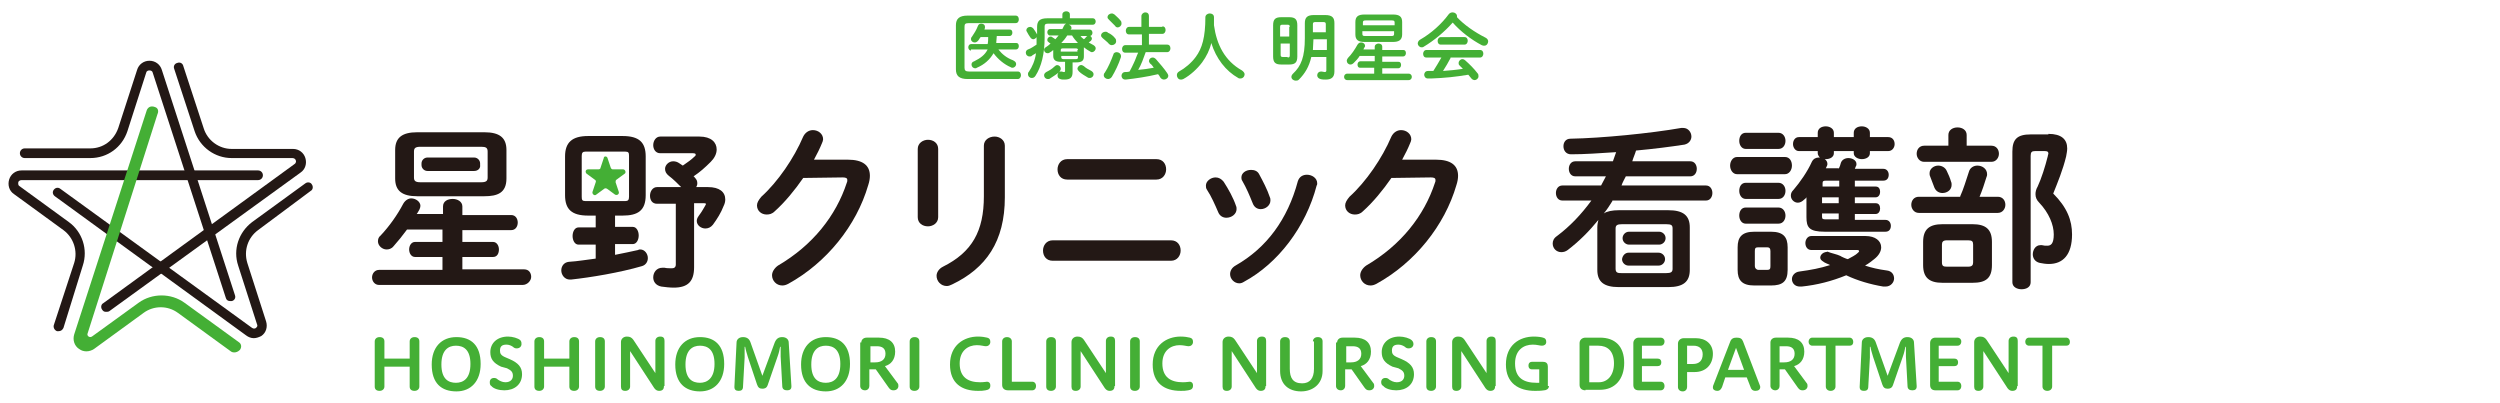 <?xml version="1.0" encoding="utf-8"?>
<!-- Generator: Adobe Illustrator 26.5.3, SVG Export Plug-In . SVG Version: 6.00 Build 0)  -->
<svg version="1.1" id="レイヤー_1" xmlns="http://www.w3.org/2000/svg" xmlns:xlink="http://www.w3.org/1999/xlink" x="0px"
	 y="0px" viewBox="0 0 465 75" style="enable-background:new 0 0 465 75;" xml:space="preserve">
<style type="text/css">
	.st0{fill:#231815;}
	.st1{fill:#44AF35;}
</style>
<g>
	<g>
		<path class="st0" d="M47.2,62.9c-0.5,0-1-0.2-1.4-0.5L10.2,36.5c-0.4-0.3-0.5-0.8-0.2-1.2c0.3-0.4,0.8-0.5,1.2-0.2L46.9,61
			c0.3,0.2,0.6,0.1,0.7,0c0.1-0.1,0.4-0.3,0.2-0.7l-3.5-10.9c-1-3,0.1-6.2,2.6-8.1l9.9-7.2c0.4-0.3,1-0.2,1.2,0.2
			c0.3,0.4,0.2,1-0.2,1.2L48,42.8c-1.9,1.4-2.7,3.8-2,6.1l3.5,10.9c0.3,1,0,2.1-0.9,2.7C48.2,62.7,47.7,62.9,47.2,62.9z"/>
		<path class="st0" d="M19.7,58c-0.3,0-0.5-0.1-0.7-0.4c-0.3-0.4-0.2-1,0.2-1.2l35.6-25.9c0.3-0.2,0.3-0.6,0.2-0.7
			c0-0.1-0.2-0.4-0.6-0.4H43.1c-3.1,0-5.9-2-6.9-5l-3.8-11.6c-0.2-0.5,0.1-1,0.6-1.1c0.5-0.2,1,0.1,1.1,0.6l3.8,11.6
			c0.7,2.2,2.8,3.8,5.2,3.8h11.4c1.1,0,2,0.7,2.3,1.7c0.3,1,0,2.1-0.9,2.7L20.3,57.9C20.1,58,19.9,58,19.7,58z"/>
		<path class="st0" d="M42.8,56c-0.4,0-0.7-0.2-0.8-0.6L28.4,13.5c-0.1-0.4-0.5-0.4-0.6-0.4s-0.5,0-0.6,0.4l-3.5,10.9
			c-1,3-3.7,5-6.9,5H4.6c-0.5,0-0.9-0.4-0.9-0.9s0.4-0.9,0.9-0.9h12.2c2.4,0,4.4-1.5,5.2-3.8L25.5,13c0.3-1,1.2-1.7,2.3-1.7
			s2,0.7,2.3,1.7l13.6,41.9c0.2,0.5-0.1,1-0.6,1.1C43,56,42.9,56,42.8,56z"/>
		<path class="st0" d="M10.9,61.6c-0.1,0-0.2,0-0.3,0c-0.5-0.2-0.7-0.7-0.6-1.1l3.8-11.6c0.7-2.2-0.1-4.7-2-6.1l-9.2-6.7
			c-0.9-0.6-1.2-1.7-0.9-2.7c0.3-1,1.2-1.7,2.3-1.7h44c0.5,0,0.9,0.4,0.9,0.9c0,0.5-0.4,0.9-0.9,0.9H4c-0.4,0-0.6,0.3-0.6,0.4
			c0,0.1-0.1,0.5,0.2,0.7l9.2,6.7c2.5,1.8,3.6,5.1,2.6,8.1L11.8,61C11.6,61.4,11.3,61.6,10.9,61.6z"/>
		<path class="st1" d="M43,65.4l-9.9-7.2c-1.9-1.4-4.5-1.4-6.4,0l-9.2,6.7c-0.9,0.6-2,0.6-2.8,0c-0.9-0.6-1.2-1.7-0.9-2.7l13.5-41.7
			c0.2-0.5,0.7-0.9,1.5-0.6c0.7,0.2,0.7,0.9,0.5,1.3L16.3,62c-0.2,0.4,0.3,0.9,0.8,0.6l8.7-6.3c2.5-1.8,6-1.8,8.5,0l10.2,7.4
			c0.4,0.3,0.5,0.9,0.1,1.4C43.9,65.8,43.1,65.5,43,65.4z"/>
	</g>
	<g>
		<path class="st1" d="M189.3,13.3c0.4,0,0.6,0.3,0.6,0.7c0,0.3-0.2,0.7-0.6,0.7H180c-1.6,0-2.2-0.6-2.2-1.8V4.7
			c0-1.2,0.6-1.8,2.2-1.8h8.9c0.4,0,0.6,0.3,0.6,0.7s-0.2,0.7-0.6,0.7h-8.7c-0.7,0-0.8,0.2-0.8,0.7v7.6c0,0.5,0.2,0.7,0.8,0.7H189.3
			z M180.6,9.4c-0.3,0-0.5-0.3-0.5-0.6c0-0.3,0.2-0.6,0.5-0.6h3.1c0.1-0.4,0.1-0.9,0.1-1.3h-1.4c-0.2,0.2-0.3,0.5-0.5,0.7
			c-0.2,0.2-0.4,0.3-0.6,0.3c-0.4,0-0.7-0.3-0.7-0.6c0-0.1,0-0.3,0.2-0.5c0.4-0.6,0.8-1.2,1.1-2c0.1-0.3,0.4-0.4,0.6-0.4
			c0.4,0,0.7,0.2,0.7,0.6c0,0.1,0,0.2,0,0.2c0,0.1-0.1,0.2-0.1,0.3h4.7c0.4,0,0.5,0.3,0.5,0.6c0,0.3-0.2,0.6-0.5,0.6h-2.4
			c0,0.4-0.1,0.9-0.1,1.3h3.7c0.4,0,0.5,0.3,0.5,0.6c0,0.3-0.2,0.6-0.5,0.6h-3.3c0.7,0.9,1.6,1.6,2.7,2c0.4,0.2,0.6,0.4,0.6,0.7
			c0,0.4-0.3,0.7-0.7,0.7c-0.1,0-0.2,0-0.3-0.1c-1.2-0.5-2.4-1.5-3.2-2.6c-0.7,1.2-1.7,2.1-3.1,2.7c-0.1,0.1-0.2,0.1-0.3,0.1
			c-0.4,0-0.7-0.3-0.7-0.7c0-0.2,0.1-0.5,0.5-0.6c1.2-0.6,2-1.2,2.5-2.2H180.6z"/>
		<path class="st1" d="M200.9,6.6c0.2,0.3,0.4,0.5,0.7,0.7c0.2-0.1,0.3-0.3,0.5-0.5c0.1-0.1,0.3-0.2,0.4-0.2c0.3,0,0.6,0.3,0.6,0.6
			c0,0.1-0.1,0.3-0.2,0.4c-0.1,0.1-0.3,0.2-0.4,0.3c0.3,0.2,0.6,0.3,0.9,0.5c0.3,0.2,0.4,0.4,0.4,0.6c0,0.3-0.3,0.7-0.7,0.7
			c-0.1,0-0.2,0-0.3-0.1c-0.4-0.2-0.8-0.5-1.2-0.8v1.7c0,0.8-0.4,1.1-1.4,1.1h-0.7v1.8c0,1-0.4,1.4-1.5,1.4c-0.3,0-0.6,0-0.8-0.1
			c-0.4-0.1-0.5-0.4-0.5-0.7c0-0.3,0.2-0.7,0.6-0.7c0,0,0.1,0,0.1,0c0.2,0,0.3,0.1,0.5,0.1c0.2,0,0.2-0.1,0.2-0.3v-1.6h-0.8
			c-0.9,0-1.4-0.3-1.4-1.1V9.3c-0.2,0.2-0.5,0.4-0.7,0.5c-0.1,0.1-0.3,0.1-0.4,0.1c-0.3,0-0.6-0.3-0.6-0.6c0-0.2,0.1-0.4,0.3-0.5
			c0.3-0.2,0.6-0.4,0.9-0.7c-0.2-0.1-0.3-0.2-0.4-0.3c-0.2-0.1-0.2-0.3-0.2-0.4c0-0.3,0.3-0.6,0.6-0.6c0.1,0,0.2,0,0.3,0.1
			c0.2,0.1,0.4,0.3,0.6,0.4c0.2-0.2,0.4-0.5,0.6-0.7h-1.6c-0.3,0-0.5-0.3-0.5-0.6c0-0.3,0.2-0.6,0.5-0.6h2.3
			c0.1-0.2,0.2-0.4,0.3-0.6c0.1-0.2,0.2-0.3,0.4-0.4H195c-0.5,0-0.7,0.1-0.7,0.5v2.1c0,3-0.6,5.4-1.7,7.1c-0.2,0.3-0.4,0.4-0.7,0.4
			c-0.4,0-0.7-0.3-0.7-0.7c0-0.1,0-0.3,0.2-0.5c0.6-0.9,1.1-2,1.3-3.4c-0.3,0.2-0.6,0.3-0.8,0.5c-0.1,0.1-0.2,0.1-0.4,0.1
			c-0.4,0-0.7-0.3-0.7-0.7c0-0.2,0.1-0.5,0.4-0.6c0.6-0.2,1.1-0.6,1.6-0.9c0-0.5,0-0.9,0-1.4c-0.1,0.2-0.4,0.4-0.6,0.4
			c-0.2,0-0.4-0.1-0.6-0.4c-0.2-0.3-0.4-0.6-0.6-1c-0.1-0.1-0.1-0.2-0.1-0.3c0-0.3,0.3-0.6,0.7-0.6c0.2,0,0.4,0.1,0.6,0.3
			c0.2,0.3,0.5,0.7,0.7,1.1V5c0-1.1,0.5-1.6,1.9-1.6h2.8V2.7c0-0.4,0.4-0.6,0.7-0.6c0.4,0,0.7,0.2,0.7,0.6v0.7h4.3
			c0.3,0,0.5,0.3,0.5,0.6c0,0.3-0.2,0.6-0.5,0.6h-4.5c0.3,0.1,0.5,0.3,0.5,0.6c0,0.1,0,0.2-0.1,0.2c0,0,0,0.1-0.1,0.1h3.6
			c0.3,0,0.5,0.3,0.5,0.6c0,0.3-0.2,0.6-0.5,0.6H200.9z M196.6,12.1c0.4,0,0.7,0.3,0.7,0.7c0,0.2-0.1,0.3-0.2,0.5
			c-0.5,0.5-1.2,0.9-1.8,1.3c-0.1,0.1-0.2,0.1-0.4,0.1c-0.4,0-0.7-0.3-0.7-0.7c0-0.2,0.1-0.4,0.4-0.6c0.6-0.3,1.1-0.6,1.5-1
			C196.3,12.2,196.5,12.1,196.6,12.1z M200.5,9.3c0-0.2-0.1-0.3-0.4-0.3h-2.4c-0.3,0-0.4,0.1-0.4,0.3v0.3h3.1V9.3z M200.1,11
			c0.3,0,0.4-0.1,0.4-0.3v-0.3h-3.1v0.3c0,0.2,0.2,0.3,0.4,0.3H200.1z M200.3,8c0.1,0,0.2,0,0.2,0c-0.4-0.4-0.8-0.9-1.1-1.4h-0.9
			c-0.3,0.5-0.7,1-1.1,1.4H200.3z M203,13.2c0.3,0.2,0.4,0.4,0.4,0.6c0,0.4-0.3,0.7-0.7,0.7c-0.1,0-0.3,0-0.4-0.1
			c-0.5-0.3-1.2-0.7-1.6-1.1c-0.2-0.2-0.3-0.4-0.3-0.5c0-0.3,0.3-0.7,0.7-0.7c0.2,0,0.3,0.1,0.5,0.2C201.9,12.6,202.4,12.9,203,13.2
			z"/>
		<path class="st1" d="M207.4,7.1c0.2,0.2,0.2,0.4,0.2,0.6c0,0.4-0.4,0.7-0.8,0.7c-0.2,0-0.4-0.1-0.5-0.2c-0.3-0.4-0.9-0.8-1.2-1.1
			c-0.2-0.2-0.3-0.3-0.3-0.5c0-0.4,0.4-0.7,0.8-0.7c0.2,0,0.3,0,0.5,0.2C206.6,6.3,207.1,6.7,207.4,7.1z M207.7,9.7
			c0.4,0,0.8,0.3,0.8,0.7c0,0.1,0,0.2,0,0.2c-0.4,1.3-1.1,2.7-1.7,3.7c-0.2,0.3-0.5,0.4-0.7,0.4c-0.4,0-0.8-0.3-0.8-0.7
			c0-0.1,0-0.3,0.2-0.5c0.6-0.9,1.2-2.3,1.6-3.4C207.1,9.9,207.4,9.7,207.7,9.7z M208.4,3.8c0.2,0.2,0.2,0.4,0.2,0.6
			c0,0.4-0.4,0.7-0.7,0.7c-0.2,0-0.4-0.1-0.5-0.3c-0.4-0.4-0.8-0.8-1.1-1.1c-0.2-0.2-0.3-0.3-0.3-0.5c0-0.4,0.4-0.7,0.8-0.7
			c0.2,0,0.3,0.1,0.5,0.2C207.6,3,208.1,3.4,208.4,3.8z M216.2,4.9c0.4,0,0.6,0.3,0.6,0.7c0,0.3-0.2,0.7-0.6,0.7h-2.5v2h3.4
			c0.4,0,0.6,0.3,0.6,0.7c0,0.3-0.2,0.7-0.6,0.7h-4c-0.4,1.1-0.8,2.3-1.4,3.3c1-0.1,1.9-0.2,2.9-0.4c-0.2-0.3-0.4-0.6-0.7-0.8
			c-0.1-0.2-0.2-0.3-0.2-0.4c0-0.4,0.3-0.7,0.7-0.7c0.2,0,0.4,0.1,0.6,0.3c0.6,0.7,1.5,1.7,2.1,2.6c0.1,0.2,0.2,0.3,0.2,0.5
			c0,0.4-0.4,0.7-0.8,0.7c-0.2,0-0.5-0.1-0.7-0.4c-0.1-0.2-0.2-0.4-0.4-0.6c-2.1,0.5-4.2,0.8-6,1h-0.1c-0.5,0-0.7-0.4-0.7-0.7
			c0-0.3,0.2-0.7,0.7-0.7c0.2,0,0.5,0,0.8-0.1c0.3-0.5,0.5-1,0.8-1.6c0.3-0.6,0.5-1.3,0.8-1.9h-2.4c-0.4,0-0.6-0.3-0.6-0.7
			c0-0.3,0.2-0.7,0.6-0.7h3.1v-2H210c-0.4,0-0.6-0.3-0.6-0.7c0-0.3,0.2-0.7,0.6-0.7h2.3v-2c0-0.4,0.4-0.7,0.7-0.7
			c0.4,0,0.7,0.2,0.7,0.7v2H216.2z"/>
		<path class="st1" d="M231,13.1c0.3,0.2,0.5,0.5,0.5,0.7c0,0.4-0.3,0.8-0.8,0.8c-0.1,0-0.3,0-0.4-0.1c-2.3-1.3-4.1-3.6-5-6.5
			c-0.3,1.3-0.9,2.5-1.7,3.6c-0.9,1.2-2.2,2.4-3.5,3.1c-0.2,0.1-0.3,0.1-0.5,0.1c-0.4,0-0.7-0.4-0.7-0.8c0-0.3,0.1-0.5,0.4-0.7
			c1.1-0.6,2.3-1.6,3.1-2.7c1.2-1.6,1.8-3.7,1.8-7.4c0-0.4,0.4-0.7,0.8-0.7c0.4,0,0.8,0.2,0.8,0.7c0,0.5,0,1,0,1.5
			C226.3,8.3,227.8,11.3,231,13.1z"/>
		<path class="st1" d="M238.3,12c-1.1,0-1.5-0.4-1.5-1.5V4.7c0-1.1,0.4-1.5,1.5-1.5h1.5c1.1,0,1.5,0.4,1.5,1.5v5.8
			c0,1.1-0.4,1.5-1.5,1.5H238.3z M239.9,5c0-0.3-0.1-0.4-0.4-0.4h-1c-0.3,0-0.4,0.1-0.4,0.4v1.8h1.7V5z M239.5,10.7
			c0.3,0,0.4-0.1,0.4-0.4V8.1h-1.7v2.1c0,0.3,0.1,0.4,0.4,0.4H239.5z M246.5,2.8c1.3,0,1.7,0.5,1.7,1.5v9c0,1.1-0.6,1.5-1.6,1.5
			c-0.3,0-0.7,0-1-0.1c-0.4-0.1-0.6-0.4-0.6-0.7c0-0.4,0.3-0.7,0.7-0.7c0,0,0.1,0,0.1,0c0.2,0,0.4,0.1,0.6,0.1
			c0.2,0,0.3-0.1,0.3-0.3v-2.5h-2.8c-0.4,1.8-1.2,3.1-2.3,4.2c-0.2,0.2-0.4,0.2-0.6,0.2c-0.4,0-0.8-0.3-0.8-0.7
			c0-0.2,0.1-0.4,0.3-0.6c1.5-1.4,2.2-3.1,2.2-6.6V4.3c0-1.1,0.5-1.5,1.7-1.5H246.5z M246.7,7.3h-2.4c0,0.7-0.1,1.3-0.1,2h2.6V7.3z
			 M244.7,4.1c-0.4,0-0.5,0.1-0.5,0.4V6h2.4V4.5c0-0.3-0.1-0.4-0.5-0.4H244.7z"/>
		<path class="st1" d="M255.7,12.6H253c-0.4,0-0.5-0.3-0.5-0.6c0-0.3,0.2-0.6,0.5-0.6h2.7v-1h-2.8c-0.3,0.5-0.7,0.9-1.1,1.3
			c-0.2,0.2-0.4,0.3-0.6,0.3c-0.4,0-0.7-0.3-0.7-0.7c0-0.2,0.1-0.3,0.2-0.5c0.7-0.7,1.3-1.6,1.8-2.5c0.2-0.3,0.4-0.4,0.7-0.4
			c0.4,0,0.7,0.3,0.7,0.6c0,0.1,0,0.2-0.1,0.3c-0.1,0.1-0.1,0.2-0.2,0.4h2.1V8.7c0-0.4,0.4-0.6,0.7-0.6c0.4,0,0.7,0.2,0.7,0.6v0.6
			h3.9c0.4,0,0.5,0.3,0.5,0.6c0,0.3-0.2,0.6-0.5,0.6h-3.9v1h3c0.4,0,0.5,0.3,0.5,0.6c0,0.3-0.2,0.6-0.5,0.6h-3v1h4.9
			c0.4,0,0.6,0.3,0.6,0.6c0,0.3-0.2,0.6-0.6,0.6h-11.4c-0.4,0-0.6-0.3-0.6-0.6c0-0.3,0.2-0.6,0.6-0.6h5V12.6z M253.8,7.8
			c-1.2,0-1.7-0.4-1.7-1.4V4.1c0-1,0.5-1.4,1.7-1.4h5.3c1.2,0,1.7,0.4,1.7,1.4v2.3c0,1.1-0.7,1.4-1.7,1.4H253.8z M259.4,4.2
			c0-0.3-0.1-0.4-0.5-0.4H254c-0.4,0-0.5,0.1-0.5,0.4v0.5h5.9V4.2z M258.8,6.7c0.4,0,0.5-0.1,0.5-0.4V5.8h-5.9v0.5
			c0,0.3,0.1,0.4,0.5,0.4H258.8z"/>
		<path class="st1" d="M276.3,7c0.4,0.2,0.5,0.5,0.5,0.7c0,0.4-0.3,0.8-0.7,0.8c-0.2,0-0.3,0-0.5-0.1c-1.9-1-3.9-2.5-5.4-4.2
			c-1.5,1.7-3.4,3.3-5.4,4.5c-0.1,0.1-0.3,0.1-0.4,0.1c-0.4,0-0.7-0.4-0.7-0.7c0-0.2,0.1-0.5,0.4-0.7c2.1-1.2,4-2.9,5.4-4.8
			c0.2-0.2,0.4-0.3,0.7-0.3c0.4,0,0.8,0.3,0.8,0.7c0,0.1,0,0.1,0,0.2C272.3,4.6,274.3,6,276.3,7z M269.8,10.8
			c-0.4,0.8-0.9,1.6-1.4,2.4c1.2-0.1,2.5-0.2,3.7-0.4c-0.2-0.2-0.4-0.4-0.6-0.6c-0.2-0.2-0.2-0.3-0.2-0.5c0-0.3,0.3-0.7,0.7-0.7
			c0.2,0,0.4,0.1,0.5,0.2c0.8,0.7,1.7,1.6,2.3,2.4c0.2,0.2,0.2,0.4,0.2,0.6c0,0.4-0.4,0.7-0.7,0.7c-0.2,0-0.5-0.1-0.7-0.4
			c-0.2-0.2-0.3-0.4-0.5-0.6c-2.4,0.4-4.3,0.6-6.9,0.7c-0.1,0-0.4,0-0.6,0c-0.5,0-0.7-0.4-0.7-0.7c0-0.3,0.2-0.7,0.7-0.7l1,0
			c0.5-0.8,1-1.6,1.5-2.5h-2.8c-0.4,0-0.6-0.3-0.6-0.7c0-0.3,0.2-0.7,0.6-0.7h10c0.4,0,0.6,0.3,0.6,0.7c0,0.3-0.2,0.7-0.6,0.7H269.8
			z M272.4,6.9c0.4,0,0.6,0.3,0.6,0.7c0,0.3-0.2,0.7-0.6,0.7H268c-0.4,0-0.6-0.3-0.6-0.7c0-0.3,0.2-0.7,0.6-0.7H272.4z"/>
	</g>
	<g>
		<path class="st1" d="M69.7,63.5c0-0.4,0.3-0.8,0.9-0.8c0.6,0,0.9,0.3,0.9,0.8v3.2h4.7v-3.2c0-0.4,0.3-0.8,0.9-0.8
			c0.6,0,0.9,0.3,0.9,0.8v8.4c0,0.4-0.3,0.8-0.9,0.8c-0.6,0-0.9-0.3-0.9-0.8v-3.7h-4.7v3.7c0,0.4-0.3,0.8-0.9,0.8
			c-0.6,0-0.9-0.3-0.9-0.8V63.5z"/>
		<path class="st1" d="M80.3,67.8c0-3.2,1.8-5.1,4.6-5.1c2.7,0,4.5,1.5,4.5,5c0,3.2-1.8,5.1-4.5,5.1C82.1,72.8,80.3,71.3,80.3,67.8z
			 M87.5,67.7c0-2.7-1.3-3.4-2.7-3.4c-1.4,0-2.7,0.8-2.7,3.5c0,2.7,1.3,3.4,2.7,3.4C86.2,71.2,87.5,70.4,87.5,67.7z"/>
		<path class="st1" d="M93.2,68.2c-1.5-0.7-2-1.5-2-2.7c0-1.7,1.3-2.9,3.3-2.9c0.8,0,1.9,0.3,2.3,0.7C97,63.6,97,63.7,97,64
			c0,0.4-0.3,0.8-0.9,0.8c-0.3,0-0.5-0.1-0.7-0.3c-0.3-0.2-0.7-0.4-1.2-0.4c-0.9,0-1.2,0.4-1.2,1.1c0,0.5,0.1,0.9,1.1,1.3l0.7,0.3
			c1.6,0.7,2.3,1.5,2.3,2.8c0,1.9-1.4,3-3.3,3c-1,0-2-0.3-2.4-0.8c-0.2-0.1-0.3-0.3-0.3-0.7c0-0.5,0.3-0.8,0.8-0.8
			c0.3,0,0.5,0.1,0.7,0.3c0.3,0.2,0.8,0.5,1.4,0.5c1,0,1.4-0.6,1.4-1.2c0-0.7-0.3-1-1.1-1.4L93.2,68.2z"/>
		<path class="st1" d="M99.4,63.5c0-0.4,0.3-0.8,0.9-0.8c0.6,0,0.9,0.3,0.9,0.8v3.2h4.7v-3.2c0-0.4,0.3-0.8,0.9-0.8
			c0.6,0,0.9,0.3,0.9,0.8v8.4c0,0.4-0.3,0.8-0.9,0.8c-0.6,0-0.9-0.3-0.9-0.8v-3.7h-4.7v3.7c0,0.4-0.3,0.8-0.9,0.8
			c-0.6,0-0.9-0.3-0.9-0.8V63.5z"/>
		<path class="st1" d="M110.7,63.5c0-0.4,0.3-0.8,0.9-0.8s0.9,0.3,0.9,0.8v8.4c0,0.4-0.3,0.8-0.9,0.8s-0.9-0.3-0.9-0.8V63.5z"/>
		<path class="st1" d="M123.5,71.8c0,0.5-0.2,0.9-0.9,0.9c-0.3,0-0.6-0.1-0.9-0.5l-4.5-6.9v6.6c0,0.4-0.3,0.8-0.9,0.8
			c-0.6,0-0.8-0.3-0.8-0.8v-8.3c0-0.5,0.4-1,1.1-1c0.6,0,0.9,0.2,1.2,0.6l4.1,6.2v-6c0-0.4,0.3-0.8,0.9-0.8c0.6,0,0.8,0.3,0.8,0.8
			V71.8z"/>
		<path class="st1" d="M125.6,67.8c0-3.2,1.8-5.1,4.6-5.1c2.7,0,4.5,1.5,4.5,5c0,3.2-1.8,5.1-4.5,5.1
			C127.5,72.8,125.6,71.3,125.6,67.8z M132.9,67.7c0-2.7-1.3-3.4-2.7-3.4c-1.4,0-2.7,0.8-2.7,3.5c0,2.7,1.3,3.4,2.7,3.4
			C131.5,71.2,132.9,70.4,132.9,67.7z"/>
		<path class="st1" d="M137,63.7c0-0.5,0.4-1,1.2-1c0.8,0,1.2,0.4,1.4,1l2.2,6.2l2.3-6.2c0.3-0.7,0.7-1,1.4-1c0.8,0,1.2,0.5,1.2,1
			l0.5,8.1c0,0,0,0.1,0,0.1c0,0.5-0.3,0.7-0.8,0.7c-0.5,0-0.9-0.2-0.9-0.8l-0.3-5.5c0-0.3,0-0.5,0-0.8c0-0.3,0-0.7,0-1h-0.1
			c-0.1,0.5-0.2,1.1-0.5,1.9l-1.8,5.2c-0.2,0.6-0.6,0.7-1,0.7c-0.5,0-0.8-0.2-1-0.8l-1.7-5.1c-0.2-0.7-0.4-1.3-0.5-1.9h-0.1
			c0,0.3,0,0.8,0,1.2c0,0.3,0,0.5,0,0.8l-0.3,5.4c0,0.6-0.3,0.8-0.8,0.8c-0.5,0-0.8-0.2-0.8-0.7c0,0,0-0.1,0-0.1L137,63.7z"/>
		<path class="st1" d="M149,67.8c0-3.2,1.8-5.1,4.6-5.1c2.7,0,4.5,1.5,4.5,5c0,3.2-1.8,5.1-4.5,5.1C150.9,72.8,149,71.3,149,67.8z
			 M156.3,67.7c0-2.7-1.3-3.4-2.7-3.4c-1.4,0-2.7,0.8-2.7,3.5c0,2.7,1.3,3.4,2.7,3.4C155,71.2,156.3,70.4,156.3,67.7z"/>
		<path class="st1" d="M160.2,63.7c0-0.5,0.4-0.9,1-0.9h2.3c1.9,0,3,0.9,3,2.6c0,1.5-0.8,2.4-1.9,2.7l2.3,3.1
			c0.2,0.2,0.2,0.4,0.2,0.6c0,0.4-0.3,0.8-0.9,0.8c-0.4,0-0.6-0.1-0.9-0.5l-2.4-3.4h-1.2v3.1c0,0.4-0.3,0.8-0.8,0.8
			c-0.6,0-0.9-0.4-0.9-0.8V63.7z M161.9,64.3v3.1h0.9c1.1,0,1.9-0.5,1.9-1.6c0-1-0.6-1.4-1.6-1.4H161.9z"/>
		<path class="st1" d="M169.2,63.5c0-0.4,0.3-0.8,0.9-0.8s0.9,0.3,0.9,0.8v8.4c0,0.4-0.3,0.8-0.9,0.8s-0.9-0.3-0.9-0.8V63.5z"/>
		<path class="st1" d="M176.7,67.8c0-3.6,2.6-5.2,5.2-5.2c0.7,0,1.3,0.1,1.7,0.2c0.4,0.1,0.6,0.3,0.6,0.8c0,0.5-0.4,0.8-0.8,0.8
			c-0.4,0-0.9-0.2-1.7-0.2c-1.6,0-3.2,1-3.2,3.4c0,2.6,1.6,3.5,3.8,3.5c0.7,0,1.1-0.1,1.3-0.1c0.3,0,0.6,0.2,0.6,0.7
			c0,0.6-0.3,0.8-0.9,0.9c-0.5,0.1-0.8,0.1-1.4,0.1C178.9,72.7,176.7,71.3,176.7,67.8z"/>
		<path class="st1" d="M187.5,72.6c-0.7,0-1.1-0.4-1.1-1v-8.1c0-0.4,0.3-0.8,0.9-0.8s0.9,0.4,0.9,0.8V71h3.8c0.4,0,0.7,0.3,0.7,0.8
			s-0.3,0.8-0.7,0.8H187.5z"/>
		<path class="st1" d="M194.6,63.5c0-0.4,0.3-0.8,0.9-0.8c0.6,0,0.9,0.3,0.9,0.8v8.4c0,0.4-0.3,0.8-0.9,0.8c-0.6,0-0.9-0.3-0.9-0.8
			V63.5z"/>
		<path class="st1" d="M207.3,71.8c0,0.5-0.2,0.9-0.9,0.9c-0.3,0-0.6-0.1-0.9-0.5l-4.5-6.9v6.6c0,0.4-0.3,0.8-0.9,0.8
			c-0.6,0-0.8-0.3-0.8-0.8v-8.3c0-0.5,0.4-1,1.1-1c0.6,0,0.9,0.2,1.2,0.6l4.1,6.2v-6c0-0.4,0.3-0.8,0.9-0.8c0.6,0,0.8,0.3,0.8,0.8
			V71.8z"/>
		<path class="st1" d="M210.2,63.5c0-0.4,0.3-0.8,0.9-0.8s0.9,0.3,0.9,0.8v8.4c0,0.4-0.3,0.8-0.9,0.8s-0.9-0.3-0.9-0.8V63.5z"/>
		<path class="st1" d="M214.4,67.8c0-3.6,2.6-5.2,5.2-5.2c0.7,0,1.3,0.1,1.7,0.2c0.4,0.1,0.6,0.3,0.6,0.8c0,0.5-0.4,0.8-0.8,0.8
			c-0.4,0-0.9-0.2-1.7-0.2c-1.6,0-3.2,1-3.2,3.4c0,2.6,1.6,3.5,3.8,3.5c0.7,0,1.1-0.1,1.3-0.1c0.3,0,0.6,0.2,0.6,0.7
			c0,0.6-0.3,0.8-0.9,0.9c-0.5,0.1-0.8,0.1-1.4,0.1C216.6,72.7,214.4,71.3,214.4,67.8z"/>
		<path class="st1" d="M235.4,71.8c0,0.5-0.2,0.9-0.9,0.9c-0.3,0-0.6-0.1-0.9-0.5l-4.5-6.9v6.6c0,0.4-0.3,0.8-0.9,0.8
			c-0.6,0-0.8-0.3-0.8-0.8v-8.3c0-0.5,0.4-1,1.1-1c0.6,0,0.9,0.2,1.2,0.6l4.1,6.2v-6c0-0.4,0.3-0.8,0.9-0.8s0.8,0.3,0.8,0.8V71.8z"
			/>
		<path class="st1" d="M244.2,63.5c0-0.4,0.3-0.8,0.9-0.8c0.6,0,0.9,0.3,0.9,0.8v5.5c0,2.5-1.9,3.8-4,3.8c-2.3,0-3.9-1.3-3.9-3.8
			v-5.5c0-0.4,0.3-0.8,0.9-0.8c0.6,0,0.9,0.3,0.9,0.8v5.1c0,1.7,0.6,2.7,2.3,2.7c1.4,0,2.2-0.9,2.2-2.7V63.5z"/>
		<path class="st1" d="M248.7,63.7c0-0.5,0.4-0.9,1-0.9h2.3c1.9,0,3,0.9,3,2.6c0,1.5-0.8,2.4-1.9,2.7l2.3,3.1
			c0.2,0.2,0.2,0.4,0.2,0.6c0,0.4-0.3,0.8-0.9,0.8c-0.4,0-0.6-0.1-0.9-0.5l-2.4-3.4h-1.2v3.1c0,0.4-0.3,0.8-0.8,0.8
			c-0.6,0-0.9-0.4-0.9-0.8V63.7z M250.4,64.3v3.1h0.9c1.1,0,1.9-0.5,1.9-1.6c0-1-0.6-1.4-1.6-1.4H250.4z"/>
		<path class="st1" d="M259,68.2c-1.5-0.7-2-1.5-2-2.7c0-1.7,1.3-2.9,3.3-2.9c0.8,0,1.9,0.3,2.3,0.7c0.2,0.2,0.3,0.4,0.3,0.7
			c0,0.4-0.3,0.8-0.9,0.8c-0.3,0-0.5-0.1-0.7-0.3c-0.3-0.2-0.7-0.4-1.2-0.4c-0.9,0-1.2,0.4-1.2,1.1c0,0.5,0.1,0.9,1.1,1.3l0.7,0.3
			c1.6,0.7,2.3,1.5,2.3,2.8c0,1.9-1.4,3-3.3,3c-1,0-2-0.3-2.4-0.8c-0.2-0.1-0.4-0.3-0.4-0.7c0-0.5,0.3-0.8,0.8-0.8
			c0.3,0,0.5,0.1,0.7,0.3c0.3,0.2,0.8,0.5,1.4,0.5c1,0,1.4-0.6,1.4-1.2c0-0.7-0.3-1-1.1-1.4L259,68.2z"/>
		<path class="st1" d="M265.3,63.5c0-0.4,0.3-0.8,0.9-0.8c0.6,0,0.9,0.3,0.9,0.8v8.4c0,0.4-0.3,0.8-0.9,0.8c-0.6,0-0.9-0.3-0.9-0.8
			V63.5z"/>
		<path class="st1" d="M278.1,71.8c0,0.5-0.2,0.9-0.9,0.9c-0.3,0-0.6-0.1-0.9-0.5l-4.5-6.9v6.6c0,0.4-0.3,0.8-0.9,0.8
			c-0.6,0-0.8-0.3-0.8-0.8v-8.3c0-0.5,0.4-1,1.1-1c0.6,0,0.9,0.2,1.2,0.6l4.1,6.2v-6c0-0.4,0.3-0.8,0.9-0.8c0.6,0,0.8,0.3,0.8,0.8
			V71.8z"/>
		<path class="st1" d="M288.1,71.8c0,0.6-0.6,0.8-0.9,0.8c-0.6,0.1-1.2,0.1-1.7,0.1c-3,0-5.4-1.4-5.4-4.9c0-3.6,2.5-5.2,5.2-5.2
			c0.7,0,1.4,0.1,1.7,0.2c0.4,0.1,0.6,0.3,0.6,0.8c0,0.5-0.4,0.7-0.8,0.7c-0.4,0-0.9-0.2-1.7-0.2c-1.7,0-3.3,1-3.3,3.5
			c0,2.7,1.6,3.6,4,3.6c0.2,0,0.3,0,0.5,0v-2.5h-1.4c-0.3,0-0.6-0.2-0.6-0.7c0-0.5,0.3-0.7,0.6-0.7h2.1c0.7,0,0.9,0.4,0.9,0.9V71.8z
			"/>
		<path class="st1" d="M294.9,72.6c-0.7,0-1.1-0.4-1.1-1v-7.8c0-0.5,0.4-1,1.1-1h2.7c2.8,0,4.5,1.6,4.5,4.7c0,3-1.7,5-4.5,5H294.9z
			 M295.6,64.3v6.8h1.8c1.6,0,2.8-1.3,2.8-3.5c0-2.3-1.2-3.3-2.9-3.3H295.6z"/>
		<path class="st1" d="M304.8,72.6c-0.7,0-1-0.4-1-1v-7.8c0-0.5,0.4-1,1-1h4.1c0.4,0,0.7,0.3,0.7,0.7c0,0.5-0.3,0.8-0.7,0.8h-3.5
			v2.4h2.9c0.4,0,0.7,0.2,0.7,0.7c0,0.5-0.3,0.7-0.7,0.7h-2.9V71h3.5c0.4,0,0.7,0.3,0.7,0.8s-0.3,0.8-0.7,0.8H304.8z"/>
		<path class="st1" d="M313.8,69.2v2.8c0,0.4-0.3,0.8-0.8,0.8c-0.6,0-0.9-0.4-0.9-0.8v-8.1c0-0.5,0.4-1,1.1-1h2.2
			c1.9,0,3.2,1.1,3.2,2.9c0,2-1.3,3.4-3.4,3.4H313.8z M313.8,64.3v3.4h1.1c1.1,0,1.8-0.6,1.8-1.8c0-1-0.6-1.6-1.7-1.6H313.8z"/>
		<path class="st1" d="M324.9,70.2h-4l-0.6,1.8c-0.2,0.4-0.4,0.7-0.9,0.7c-0.4,0-0.8-0.2-0.8-0.6c0-0.1,0-0.3,0.1-0.5l3.1-8
			c0.2-0.6,0.6-0.8,1.2-0.8c0.7,0,1,0.2,1.2,0.7l3.1,8.1c0.1,0.2,0.1,0.3,0.1,0.4c0,0.5-0.4,0.7-0.9,0.7c-0.5,0-0.8-0.3-0.9-0.7
			L324.9,70.2z M321.4,68.8h3l-1.5-4.1L321.4,68.8z"/>
		<path class="st1" d="M329.3,63.7c0-0.5,0.4-0.9,1-0.9h2.3c1.9,0,3,0.9,3,2.6c0,1.5-0.8,2.4-1.9,2.7l2.3,3.1
			c0.2,0.2,0.2,0.4,0.2,0.6c0,0.4-0.3,0.8-0.9,0.8c-0.4,0-0.6-0.1-0.9-0.5l-2.4-3.4H331v3.1c0,0.4-0.3,0.8-0.8,0.8s-0.9-0.4-0.9-0.8
			V63.7z M331,64.3v3.1h0.9c1.1,0,1.9-0.5,1.9-1.6c0-1-0.6-1.4-1.6-1.4H331z"/>
		<path class="st1" d="M339.7,64.3h-2.6c-0.4,0-0.7-0.3-0.7-0.7c0-0.5,0.3-0.8,0.7-0.8h6.9c0.4,0,0.7,0.3,0.7,0.8
			c0,0.5-0.3,0.7-0.7,0.7h-2.6v7.6c0,0.4-0.3,0.8-0.9,0.8c-0.6,0-0.9-0.4-0.9-0.8V64.3z"/>
		<path class="st1" d="M346.3,63.7c0-0.5,0.4-1,1.2-1c0.8,0,1.2,0.4,1.4,1l2.2,6.2l2.3-6.2c0.3-0.7,0.7-1,1.4-1c0.8,0,1.2,0.5,1.2,1
			l0.5,8.1c0,0,0,0.1,0,0.1c0,0.5-0.3,0.7-0.8,0.7c-0.5,0-0.9-0.2-0.9-0.8l-0.3-5.5c0-0.3,0-0.5,0-0.8c0-0.3,0-0.7,0-1h-0.1
			c-0.1,0.5-0.2,1.1-0.5,1.9l-1.8,5.2c-0.2,0.6-0.6,0.7-1,0.7c-0.5,0-0.8-0.2-1-0.8l-1.7-5.1c-0.2-0.7-0.4-1.3-0.5-1.9h-0.1
			c0,0.3,0,0.8,0,1.2c0,0.3,0,0.5,0,0.8l-0.3,5.4c0,0.6-0.3,0.8-0.8,0.8c-0.5,0-0.8-0.2-0.8-0.7c0,0,0-0.1,0-0.1L346.3,63.7z"/>
		<path class="st1" d="M360,72.6c-0.7,0-1-0.4-1-1v-7.8c0-0.5,0.3-1,1-1h4.1c0.4,0,0.7,0.3,0.7,0.7c0,0.5-0.3,0.8-0.7,0.8h-3.5v2.4
			h2.9c0.4,0,0.7,0.2,0.7,0.7c0,0.5-0.3,0.7-0.7,0.7h-2.9V71h3.5c0.4,0,0.7,0.3,0.7,0.8s-0.3,0.8-0.7,0.8H360z"/>
		<path class="st1" d="M375.2,71.8c0,0.5-0.2,0.9-0.9,0.9c-0.3,0-0.6-0.1-0.9-0.5l-4.5-6.9v6.6c0,0.4-0.3,0.8-0.9,0.8
			c-0.6,0-0.8-0.3-0.8-0.8v-8.3c0-0.5,0.4-1,1.1-1c0.6,0,0.9,0.2,1.2,0.6l4.1,6.2v-6c0-0.4,0.3-0.8,0.9-0.8c0.6,0,0.8,0.3,0.8,0.8
			V71.8z"/>
		<path class="st1" d="M380,64.3h-2.6c-0.4,0-0.7-0.3-0.7-0.7c0-0.5,0.3-0.8,0.7-0.8h6.9c0.4,0,0.7,0.3,0.7,0.8
			c0,0.5-0.3,0.7-0.7,0.7h-2.6v7.6c0,0.4-0.3,0.8-0.9,0.8c-0.6,0-0.9-0.4-0.9-0.8V64.3z"/>
	</g>
	<g>
		<g>
			<path class="st0" d="M82.3,47.8h-5.1c-0.7,0-1.1-0.7-1.1-1.4c0-0.7,0.4-1.4,1.1-1.4h5.1v-2.3h-6.6c-0.8,1.1-1.7,2.2-2.5,3.1
				c-0.4,0.5-0.9,0.6-1.3,0.6c-0.8,0-1.6-0.7-1.6-1.5c0-0.4,0.1-0.8,0.5-1.1c1.6-1.7,3.1-3.8,4.2-5.9c0.4-0.7,1-1,1.5-1
				c0.8,0,1.7,0.6,1.7,1.4c0,0.2-0.1,0.5-0.2,0.7c-0.2,0.3-0.3,0.6-0.5,0.8h4.9v-1.4c0-1,0.9-1.4,1.8-1.4s1.8,0.5,1.8,1.4V40h9.1
				c0.8,0,1.2,0.7,1.2,1.4c0,0.7-0.4,1.4-1.2,1.4h-9.1V45h5.7c0.7,0,1.1,0.7,1.1,1.4c0,0.7-0.3,1.4-1.1,1.4h-5.7v2.3h11.5
				c0.9,0,1.3,0.7,1.3,1.4S98.1,53,97.2,53H70.5c-0.8,0-1.3-0.7-1.3-1.4s0.5-1.4,1.3-1.4h11.8V47.8z M77.6,36.5
				c-2.8,0-4.1-1-4.1-3.3v-5.3c0-2.3,1.3-3.3,4.1-3.3h12.5c2.8,0,4.1,1,4.1,3.3v5.3c0,2.7-1.7,3.3-4.1,3.3H77.6z M88.2,31.8h-8.7
				c-0.6,0-1.1-0.5-1.1-1.1v-0.3c0-0.6,0.5-1.1,1.1-1.1h8.7c0.6,0,1.1,0.5,1.1,1.1v0.3C89.4,31.3,88.9,31.8,88.2,31.8z M77,31.8V33
				c0,0.6,0.2,0.9,1.2,0.9h11.3c1,0,1.2-0.3,1.2-0.9v-1.2v-2.5v-1.1c0-0.7-0.3-0.9-1.2-0.9H78.2c-1,0-1.2,0.3-1.2,0.9v1.1V31.8z"/>
			<path class="st0" d="M157.7,29.7c2.7,0,4.1,1,4.1,3c0,0.5-0.1,1.1-0.3,1.7c-2.2,7.6-7.8,14.5-14.9,18.4c-0.4,0.2-0.7,0.3-1.1,0.3
				c-1.1,0-1.9-0.9-1.9-1.9c0-0.6,0.4-1.3,1.1-1.8c6.5-3.8,10.8-9.3,12.8-15.4c0.1-0.2,0.1-0.3,0.1-0.5c0-0.4-0.3-0.5-0.9-0.5
				l-7.3,0.1c-1.6,2.3-3.4,4.5-5.3,6.2c-0.5,0.5-1,0.6-1.5,0.6c-1,0-1.8-0.7-1.8-1.7c0-0.5,0.3-1,0.8-1.6c3.1-2.8,6.1-7.2,7.8-11.2
				c0.4-0.8,1.1-1.2,1.8-1.2c1,0,1.9,0.7,1.9,1.7c0,0.2-0.1,0.5-0.2,0.7c-0.4,1-0.9,2-1.5,3.1L157.7,29.7z"/>
			<path class="st0" d="M174.5,40.4c0,1.1-1,1.7-1.9,1.7c-1,0-1.9-0.6-1.9-1.7V27.7c0-1.1,1-1.7,1.9-1.7c1,0,1.9,0.6,1.9,1.7V40.4z
				 M183,27.1c0-1.1,1-1.7,2-1.7c0.9,0,1.9,0.6,1.9,1.7v9.6c0,8.2-3.5,13.2-9.8,16.2c-0.4,0.2-0.7,0.3-1,0.3c-1.1,0-1.9-0.9-1.9-1.9
				c0-0.6,0.4-1.3,1.2-1.7c5.4-2.7,7.6-6.6,7.6-13.1V27.1z"/>
			<path class="st0" d="M217.8,44.7c1.2,0,1.8,0.9,1.8,1.9c0,0.9-0.6,1.9-1.8,1.9h-22c-1.2,0-1.8-0.9-1.8-1.9c0-0.9,0.6-1.9,1.8-1.9
				H217.8z M215.1,29.6c1.2,0,1.8,0.9,1.8,1.9c0,0.9-0.6,1.9-1.8,1.9h-16.6c-1.2,0-1.8-0.9-1.8-1.9c0-0.9,0.6-1.9,1.8-1.9H215.1z"/>
			<path class="st0" d="M229.9,38.3c0.1,0.2,0.1,0.4,0.1,0.6c0,0.9-0.9,1.6-1.9,1.6c-0.6,0-1.2-0.3-1.5-1c-0.6-1.4-1.3-3-2.1-4.2
				c-0.2-0.3-0.2-0.5-0.2-0.8c0-0.8,0.9-1.5,1.8-1.5c0.6,0,1.1,0.3,1.5,0.8C228.5,35.2,229.4,36.8,229.9,38.3z M243.1,32.5
				c0.9,0,1.9,0.6,1.9,1.6c0,0.1,0,0.3-0.1,0.4c-2,7.7-7.2,14.5-13.5,17.9c-0.3,0.2-0.6,0.3-0.9,0.3c-0.9,0-1.7-0.8-1.7-1.7
				c0-0.6,0.3-1.2,1-1.6c5.8-3.3,9.7-8.6,11.6-15.7C241.7,32.8,242.4,32.5,243.1,32.5z M236.2,36.7c0.1,0.2,0.1,0.4,0.1,0.6
				c0,0.9-0.9,1.6-1.8,1.6c-0.6,0-1.2-0.3-1.5-1.1c-0.6-1.5-1.2-2.9-1.9-4.1c-0.2-0.3-0.2-0.5-0.2-0.7c0-0.8,0.8-1.4,1.8-1.4
				c0.6,0,1.2,0.2,1.5,0.8C234.9,33.7,235.7,35.2,236.2,36.7z"/>
			<path class="st0" d="M267.1,29.7c2.7,0,4.1,1,4.1,3c0,0.5-0.1,1.1-0.3,1.7c-2.2,7.6-7.8,14.5-14.9,18.4c-0.4,0.2-0.7,0.3-1.1,0.3
				c-1.1,0-1.9-0.9-1.9-1.9c0-0.6,0.4-1.3,1.1-1.8c6.5-3.8,10.8-9.3,12.8-15.4c0.1-0.2,0.1-0.3,0.1-0.5c0-0.4-0.3-0.5-0.9-0.5
				l-7.3,0.1c-1.6,2.3-3.4,4.5-5.3,6.2c-0.5,0.5-1,0.6-1.5,0.6c-1,0-1.8-0.7-1.8-1.7c0-0.5,0.3-1,0.8-1.6c3.1-2.8,6.1-7.2,7.8-11.2
				c0.4-0.8,1.1-1.2,1.8-1.2c1,0,1.9,0.7,1.9,1.7c0,0.2-0.1,0.5-0.2,0.7c-0.4,1-0.9,2-1.5,3.1L267.1,29.7z"/>
			<path class="st0" d="M110.8,39v3.3h-3.2c-0.7,0-1.1,0.8-1.1,1.6c0,0.8,0.4,1.6,1.1,1.6h3.2v2.6c-1.7,0.2-3.3,0.5-5,0.6
				c-0.9,0.1-1.4,0.8-1.4,1.6c0,0.8,0.6,1.7,1.6,1.7h0.2c3.7-0.4,9.1-1.3,13.2-2.5c0.7-0.2,1.1-0.8,1.1-1.5c0-0.8-0.6-1.6-1.4-1.6
				c-0.1,0-0.3,0-0.4,0.1c-1.3,0.3-2.8,0.6-4.3,0.9v-2h3.3c0.7,0,1.1-0.8,1.1-1.6c0-0.8-0.4-1.6-1.1-1.6h-3.3V39H110.8z"/>
			<path class="st0" d="M115.8,40.1c2.8,0,4.3-0.9,4.3-3.8v-7.2c0-2.6-1.2-3.8-4.3-3.8h-6.4c-3,0-4.3,1.2-4.3,3.8v7.2
				c0,2.6,1.2,3.8,4.3,3.8 M110.7,37.4h-1.8c-0.6,0-0.7-0.2-0.7-0.8v-2.1v-3.3v-2.2c0-0.6,0.2-0.8,0.7-0.8h1.8h3.7h1.9
				c0.6,0,0.7,0.2,0.7,0.8v2.2v3.3v2.1c0,0.6-0.2,0.8-0.7,0.8h-1.9H110.7z"/>
			<path class="st0" d="M126.8,34.9c-0.8-0.8-1.6-1.6-2.4-2.2c-0.5-0.4-0.7-0.8-0.7-1.3c0-0.7,0.7-1.4,1.5-1.4
				c0.4,0,0.8,0.1,1.2,0.4c0.2,0.1,0.4,0.3,0.6,0.4c0.9-0.6,1.7-1.2,2.2-1.7c0.2-0.1,0.2-0.3,0.2-0.4c0-0.1-0.2-0.2-0.5-0.2h-6.1
				c-0.9,0-1.3-0.8-1.3-1.5c0-0.8,0.5-1.6,1.3-1.6h7.3c2.2,0,3.2,1.1,3.2,2.4c0,0.8-0.4,1.6-1.1,2.3c-1.1,1.1-2,1.9-3.2,2.7
				c0.1,0.1,0.2,0.1,0.2,0.2c0.4,0.4,0.5,0.7,0.5,1.1c0,0.3-0.1,0.5-0.2,0.7h2.2c2.1,0,3.2,0.9,3.2,2.3c0,0.4-0.1,0.8-0.3,1.2
				c-0.5,1.3-1.2,2.4-2,3.5c-0.4,0.5-0.9,0.7-1.4,0.7c-0.8,0-1.6-0.6-1.6-1.4c0-0.3,0.1-0.6,0.4-1c0.6-0.8,0.9-1.4,1.2-1.9
				c0-0.1,0.1-0.1,0.1-0.2c0-0.2-0.1-0.2-0.4-0.2h-1.8v11.9c0,2.6-1.1,3.8-3.8,3.8c-0.7,0-1.6-0.1-2.3-0.2c-1-0.2-1.5-0.9-1.5-1.7
				c0-0.9,0.6-1.8,1.7-1.8c0.1,0,0.2,0,0.4,0c0.4,0.1,0.9,0.1,1.4,0.1c0.4,0,0.7-0.2,0.7-0.7V37.9h-3.5c-0.9,0-1.3-0.7-1.3-1.5
				c0-0.8,0.5-1.6,1.3-1.6H126.8z"/>
			<path class="st1" d="M113,29.4l0.6,1.8c0.1,0.2,0.2,0.3,0.4,0.3h1.9c0.4,0,0.6,0.6,0.3,0.8l-1.5,1.1c-0.2,0.1-0.2,0.3-0.2,0.5
				l0.6,1.8c0.1,0.4-0.3,0.7-0.7,0.5l-1.5-1.1c-0.2-0.1-0.4-0.1-0.5,0l-1.5,1.1c-0.3,0.3-0.8-0.1-0.7-0.5l0.6-1.8
				c0.1-0.2,0-0.4-0.2-0.5l-1.5-1.1c-0.3-0.3-0.2-0.8,0.3-0.8h1.9c0.2,0,0.4-0.1,0.4-0.3l0.6-1.8C112.3,29,112.9,29,113,29.4z"/>
		</g>
		<g>
			<g>
				<path class="st0" d="M323.1,32.4c-0.8,0-1.3-0.8-1.3-1.6c0-0.8,0.5-1.6,1.3-1.6h8.9c0.9,0,1.3,0.8,1.3,1.6
					c0,0.8-0.5,1.6-1.3,1.6H323.1z M326.3,53.1c-2.3,0-3.1-1-3.1-2.9V46c0-1.9,0.8-2.9,3.1-2.9h3.1c2.3,0,3.1,1,3.1,2.9v4.2
					c0,2.2-1,2.9-3.1,2.9H326.3z M324.7,27.7c-0.8,0-1.2-0.8-1.2-1.5c0-0.8,0.4-1.5,1.2-1.5h6.1c0.8,0,1.3,0.7,1.3,1.5
					c0,0.7-0.4,1.5-1.3,1.5H324.7z M324.7,37c-0.8,0-1.2-0.8-1.2-1.5c0-0.8,0.4-1.5,1.2-1.5h6.1c0.8,0,1.3,0.7,1.3,1.5
					c0,0.7-0.4,1.5-1.3,1.5H324.7z M324.7,41.6c-0.8,0-1.2-0.8-1.2-1.5c0-0.8,0.4-1.5,1.2-1.5h6.1c0.8,0,1.3,0.7,1.3,1.5
					c0,0.7-0.4,1.5-1.3,1.5H324.7z M328.7,50.2c0.5,0,0.6-0.2,0.6-0.7v-2.8c0-0.5-0.2-0.7-0.6-0.7H327c-0.5,0-0.6,0.2-0.6,0.7v2.8
					c0,0.4,0.3,0.7,0.7,0.7H328.7z M342,31.4c0.2-0.4,0.3-0.7,0.4-1.1c0.2-0.6,0.8-0.9,1.4-0.9c0.7,0,1.5,0.4,1.5,1.1
					c0,0.1,0,0.3-0.1,0.4l-0.2,0.5h5.3c0.7,0,1,0.6,1,1.1c0,0.6-0.3,1.1-1,1.1h-5.3v1.1h3.9c0.6,0,0.8,0.5,0.8,1c0,0.5-0.3,1-0.8,1
					h-3.9v1.1h3.9c0.6,0,0.8,0.5,0.8,1c0,0.5-0.3,1-0.8,1h-3.9v1.1h5.7c0.7,0,1,0.6,1,1.1c0,0.6-0.3,1.1-1,1.1h-11.3
					c-2.9,0-3.4-0.8-3.4-2.7v-3.7c-0.1,0.1-0.2,0.3-0.4,0.4c-0.4,0.4-0.8,0.6-1.2,0.6c-0.7,0-1.3-0.6-1.3-1.3c0-0.4,0.1-0.7,0.5-1.1
					c1.2-1.4,2.6-3.4,3.4-5.2c0.3-0.6,0.8-0.8,1.3-0.8h0.2c-0.2-0.2-0.4-0.5-0.4-0.8v-0.4h-3.5c-0.7,0-1.1-0.7-1.1-1.3
					c0-0.7,0.4-1.3,1.1-1.3h3.5v-0.8c0-0.8,0.7-1.2,1.5-1.2c0.7,0,1.5,0.4,1.5,1.2v0.8h3.7v-0.8c0-0.8,0.7-1.2,1.5-1.2
					c0.7,0,1.5,0.4,1.5,1.2v0.8h3.4c0.8,0,1.2,0.6,1.2,1.3c0,0.6-0.4,1.3-1.2,1.3h-3.4v0.4c0,0.7-0.7,1.1-1.5,1.1
					c-0.7,0-1.5-0.4-1.5-1.1v-0.4h-3.7v0.4c0,0.7-0.7,1.1-1.5,1.1h-0.2c0.3,0.2,0.5,0.5,0.5,0.9c0,0.2-0.1,0.4-0.2,0.6l-0.1,0.2H342
					z M342.1,33.6h-2.4c-0.6,0-0.7,0.1-0.7,0.5v0.6h3.1V33.6z M338.9,36.7v1.1h3.1v-1.1H338.9z M338.9,39.7v0.6
					c0,0.4,0.1,0.5,0.7,0.5h2.4v-1.1H338.9z M342.3,47.6c0.1,0.1,1.2,0.6,1.4,0.6c0.7-0.4,1.4-0.7,1.9-1.2c0.1-0.1,0.2-0.2,0.2-0.3
					s-0.1-0.2-0.4-0.2h-8.5c-0.7,0-1.1-0.6-1.1-1.3c0-0.6,0.4-1.3,1.1-1.3H347c1.8,0,2.9,0.9,2.9,2.1c0,0.7-0.4,1.5-1.3,2.2
					c-0.5,0.4-1,0.8-1.7,1.2c1.2,0.4,2.5,0.7,4,0.9c1,0.1,1.4,0.8,1.4,1.5c0,0.7-0.6,1.5-1.6,1.5c-0.1,0-0.2,0-0.4,0
					c-2.4-0.4-4.8-1.1-6.9-2.1c-2.7,1.1-5.4,1.8-8.3,2.1h-0.3c-1,0-1.5-0.7-1.5-1.4c0-0.6,0.5-1.3,1.4-1.4c2.2-0.3,3.8-0.6,5.7-1.2
					c-0.3-0.2-0.9-0.3-1.5-0.8c-0.7-0.5-0.2-1.4,0.6-1.6c0.2,0,0.4-0.1,0.4-0.1C340.6,47.1,341.7,47.3,342.3,47.6z"/>
				<path class="st0" d="M364.6,36.5c0.6-1.3,1.1-3,1.6-4.5c0.2-0.8,0.9-1.2,1.6-1.2c0.9,0,1.8,0.6,1.8,1.6c0,0.1,0,0.3-0.1,0.5
					c-0.4,1.3-0.8,2.5-1.3,3.7h3.4c0.9,0,1.4,0.7,1.4,1.5c0,0.7-0.5,1.5-1.4,1.5h-14.7c-0.9,0-1.4-0.8-1.4-1.5
					c0-0.8,0.5-1.5,1.4-1.5H364.6z M362.4,25.1c0-0.9,0.8-1.4,1.7-1.4s1.7,0.5,1.7,1.4v2h4.6c0.9,0,1.4,0.7,1.4,1.5
					c0,0.7-0.5,1.5-1.4,1.5h-12.5c-0.9,0-1.4-0.8-1.4-1.5c0-0.8,0.5-1.5,1.4-1.5h4.5V25.1z M361.3,52.6c-2.5,0-3.6-1-3.6-3.3V45
					c0-2.3,1.1-3.3,3.6-3.3h5.6c2.5,0,3.6,1,3.6,3.3v4.3c0,2.5-1.2,3.3-3.6,3.3H361.3z M358.9,32.2c0-0.8,0.8-1.4,1.6-1.4
					c0.6,0,1.3,0.3,1.6,1c0.3,0.6,0.6,1.3,0.8,2c0.1,0.2,0.1,0.4,0.1,0.6c0,0.9-0.8,1.5-1.7,1.5c-0.6,0-1.2-0.3-1.5-1
					c-0.3-0.7-0.5-1.4-0.8-2.1C358.9,32.6,358.9,32.4,358.9,32.2z M366.1,49.6c0.7,0,0.9-0.3,0.9-0.8v-3.3c0-0.6-0.2-0.8-0.9-0.8h-4
					c-0.7,0-0.9,0.3-0.9,0.8v3.3c0,0.7,0.3,0.8,0.9,0.8H366.1z M381,24.9c2.4,0,3.5,1,3.5,2.7c0,0.5-0.1,0.9-0.2,1.5
					c-0.6,2.5-1.6,4.9-2.4,6.9c2.6,2.6,3.5,5,3.5,7.6c0,3.8-1.7,5.5-4.3,5.5c-0.7,0-1.1-0.1-1.7-0.2c-0.9-0.2-1.3-0.9-1.3-1.6
					c0-0.8,0.5-1.7,1.4-1.7c0.1,0,0.2,0,0.3,0c0.4,0.1,0.6,0.1,1,0.1c0.7,0,1.2-0.4,1.2-2.1c0-1.8-0.9-4-2.7-5.9
					c-0.5-0.5-0.7-1-0.7-1.6c0-0.4,0.1-0.9,0.4-1.4c0.7-1.5,1.4-3.7,1.9-5.7c0-0.2,0.1-0.3,0.1-0.4c0-0.4-0.2-0.5-0.7-0.5h-1.8
					c-0.6,0-0.8,0.2-0.8,0.9v23.5c0,0.9-0.8,1.3-1.7,1.3c-0.8,0-1.7-0.4-1.7-1.3V28.2c0-2.3,0.9-3.2,3.4-3.2H381z"/>
				<path class="st0" d="M299.9,37.4c-0.5,0.8-1,1.6-1.6,2.3c0.6-0.4,1.6-0.6,2.8-0.6h9.2c2.8,0,4,1,4,3.2v7.9c0,2.2-1.2,3.2-4,3.2
					h-9.2c-2.8,0-4-1-4-3.2v-7.9c0-0.5,0.1-1,0.2-1.4c-1.7,2.1-3.6,4-5.7,5.6c-0.4,0.3-0.8,0.4-1.2,0.4c-0.9,0-1.6-0.7-1.6-1.6
					c0-0.5,0.2-1,0.8-1.4c2.4-1.8,4.5-4,6.4-6.6h-5.4c-0.8,0-1.2-0.7-1.2-1.4c0-0.7,0.4-1.4,1.2-1.4h7.2c0.3-0.6,0.6-1.1,0.9-1.7
					h-5.7c-0.8,0-1.2-0.7-1.2-1.4c0-0.7,0.4-1.4,1.2-1.4h7c0.2-0.6,0.4-1.1,0.6-1.7c-3,0.2-5.9,0.4-8.4,0.4c-0.9,0-1.4-0.7-1.4-1.5
					c0-0.7,0.4-1.4,1.3-1.4c5.8-0.1,14.9-1,20.6-2c0.1,0,0.3,0,0.4,0c0.9,0,1.5,0.8,1.5,1.6c0,0.6-0.4,1.3-1.3,1.5
					c-2.6,0.4-5.7,0.8-9,1.1c-0.2,0.7-0.5,1.3-0.7,2h10.8c0.8,0,1.2,0.7,1.2,1.4c0,0.7-0.4,1.4-1.2,1.4h-12
					c-0.3,0.6-0.6,1.1-0.8,1.7h15.7c0.8,0,1.2,0.7,1.2,1.4c0,0.7-0.4,1.4-1.2,1.4H299.9z M311.1,42.5c0-0.6-0.2-0.8-1.2-0.8h-8.2
					c-0.9,0-1.2,0.2-1.2,0.8v7.5c0,0.8,0.5,0.8,1.2,0.8h8.2c0.9,0,1.2-0.2,1.2-0.8V42.5z"/>
			</g>
		</g>
		<path class="st0" d="M308.6,45.5h-5.6c-0.6,0-1.2-0.5-1.2-1.2v0c0-0.6,0.5-1.2,1.2-1.2h5.6c0.6,0,1.2,0.5,1.2,1.2v0
			C309.8,45,309.2,45.5,308.6,45.5z"/>
		<path class="st0" d="M302.9,47h5.6c0.6,0,1.2,0.5,1.2,1.2v0c0,0.6-0.5,1.2-1.2,1.2h-5.6c-0.6,0-1.2-0.5-1.2-1.2v0
			C301.8,47.5,302.3,47,302.9,47z"/>
	</g>
</g>
</svg>

